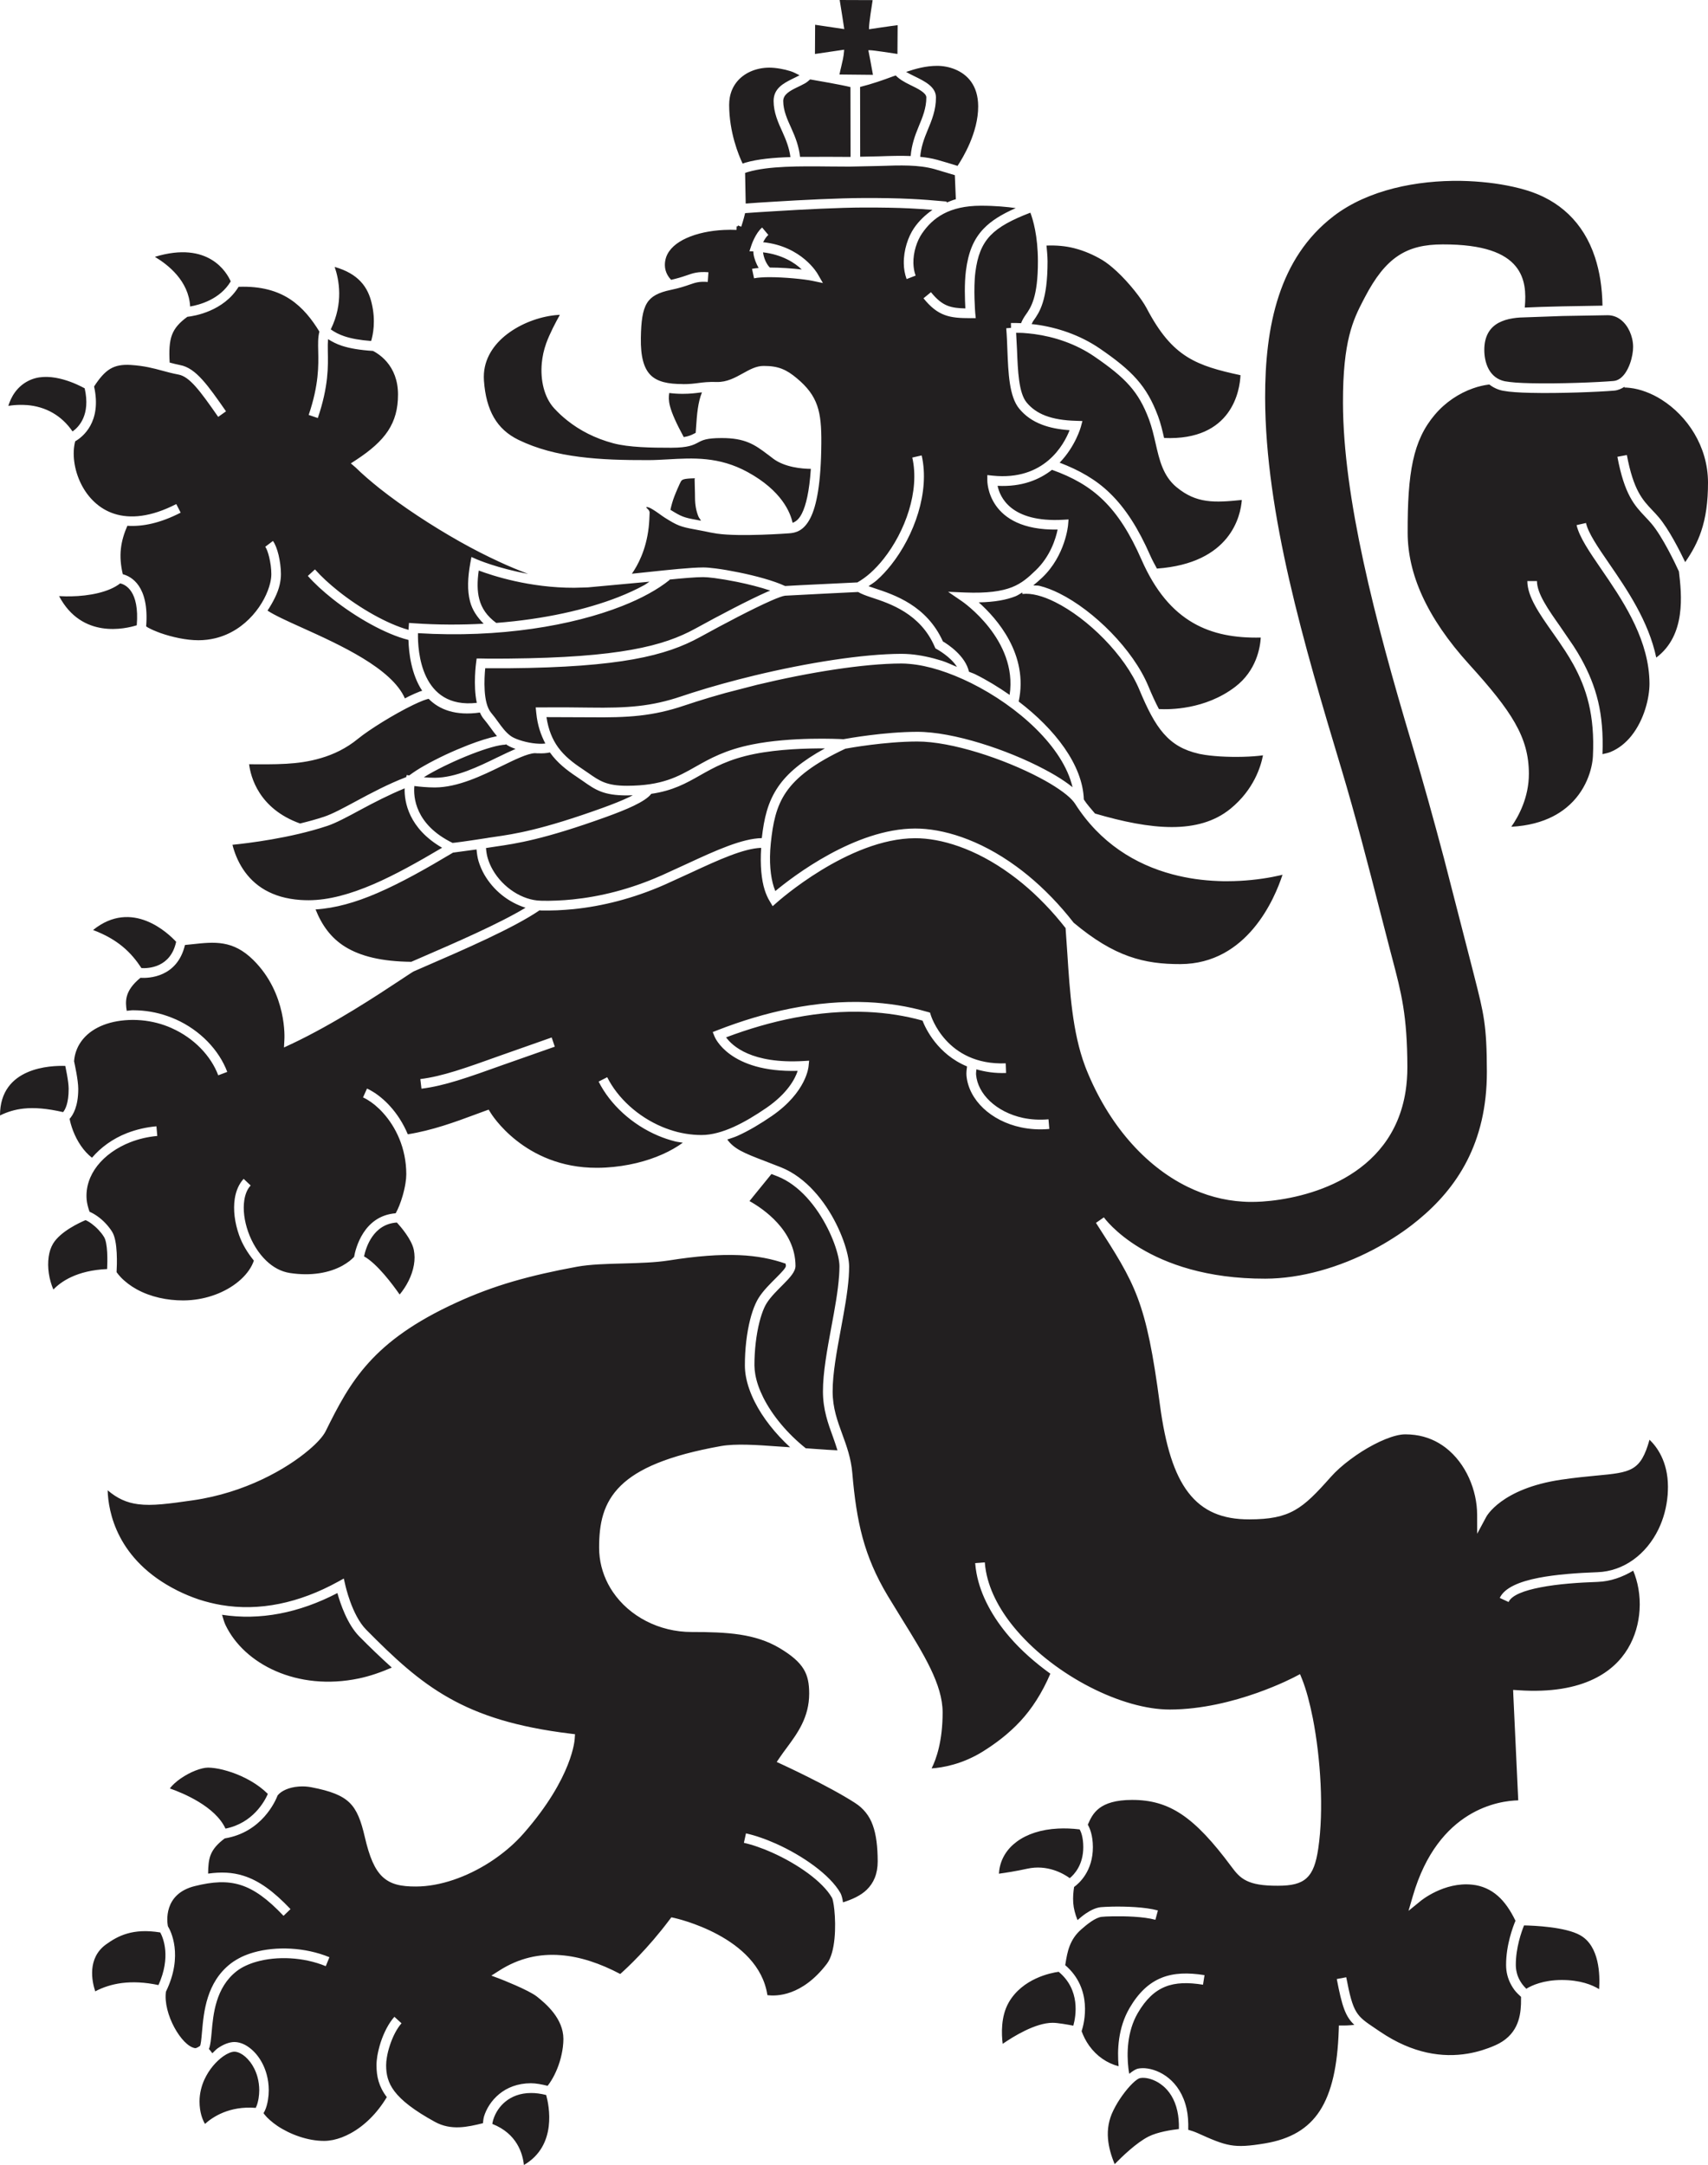 <svg width="71" height="90" viewBox="0 0 71 90" fill="none" xmlns="http://www.w3.org/2000/svg">
<path fill-rule="evenodd" clip-rule="evenodd" d="M32.002 11.122C32.436 11.122 32.938 11.158 33.328 11.203C33.037 10.921 32.508 10.583 31.72 10.49C31.721 10.497 31.72 10.502 31.721 10.509C31.752 10.731 31.862 10.986 32.002 11.122H32.002ZM28.378 15.969C28.667 15.969 28.847 15.946 29.024 15.923C29.236 15.895 29.443 15.869 29.807 15.879C30.216 15.889 30.563 15.697 30.877 15.523C31.168 15.361 31.436 15.212 31.742 15.212C32.059 15.211 32.297 15.251 32.513 15.336L32.513 15.337C32.729 15.422 32.914 15.55 33.124 15.725C33.561 16.09 33.819 16.432 33.968 16.859C34.112 17.273 34.147 17.758 34.142 18.418C34.131 20.116 33.939 21.027 33.694 21.519C33.413 22.084 33.062 22.153 32.793 22.171C32.788 22.171 30.769 22.323 29.807 22.183C29.639 22.16 29.473 22.125 29.296 22.087L28.873 22.006C28.588 21.955 28.406 21.913 28.23 21.846C28.057 21.777 27.897 21.685 27.649 21.529H27.648C27.579 21.487 27.483 21.415 27.378 21.341C27.201 21.216 26.997 21.079 26.893 21.079C26.87 21.079 26.868 21.085 26.868 21.092C26.868 21.095 26.867 21.099 26.867 21.102C26.892 21.137 27.009 21.21 27.004 21.313C26.998 21.486 26.991 21.698 26.965 21.927C26.855 22.881 26.504 23.509 26.267 23.85L26.85 23.789C27.808 23.687 28.708 23.591 29.231 23.589C29.355 23.588 29.535 23.603 29.75 23.631C29.895 23.649 30.048 23.673 30.203 23.699L30.712 23.795C31.413 23.937 32.17 24.142 32.636 24.361C32.852 24.346 33.556 24.312 34.308 24.276L35.642 24.211C35.824 24.106 36.006 23.977 36.184 23.818C36.373 23.648 36.558 23.451 36.73 23.233C37.626 22.102 38.24 20.412 37.923 19.021L38.313 18.932C38.66 20.446 38.003 22.271 37.044 23.483C36.856 23.72 36.657 23.936 36.451 24.117C36.339 24.218 36.22 24.286 36.103 24.368L36.355 24.454C37.173 24.724 38.52 25.169 39.196 26.665C39.41 26.789 40.133 27.266 40.279 27.924C40.366 27.964 40.452 27.986 40.54 28.03C41.029 28.272 41.509 28.567 41.969 28.887C42.317 26.591 39.998 25.002 39.99 24.997L39.411 24.601L40.11 24.63C41.045 24.667 41.635 24.578 42.062 24.412C42.478 24.248 42.753 23.999 43.046 23.716H43.047C43.667 23.125 43.888 22.381 43.964 22.014C41.017 22.067 41.042 19.978 41.042 19.973V19.749L41.263 19.773C43.417 19.995 44.227 18.484 44.462 17.883C44.014 17.853 43.636 17.776 43.316 17.654C42.919 17.503 42.609 17.282 42.367 16.987C41.952 16.483 41.914 15.507 41.876 14.55C41.865 14.25 41.854 13.951 41.829 13.656L41.828 13.646L42.027 13.629L42.023 13.429L42.057 13.427H42.058C42.184 13.425 42.314 13.429 42.445 13.435C42.493 13.312 42.555 13.205 42.634 13.092C42.848 12.791 43.149 12.364 43.145 10.852C43.143 9.795 42.939 9.126 42.832 8.841C42.057 9.136 41.523 9.424 41.175 9.785C40.811 10.166 40.632 10.642 40.546 11.312C40.457 12.005 40.539 13.002 40.539 13.005L40.561 13.224L40.341 13.226C39.904 13.226 39.574 13.207 39.271 13.095C38.96 12.98 38.69 12.773 38.389 12.4L38.699 12.146C38.951 12.457 39.167 12.626 39.411 12.717C39.613 12.791 39.842 12.816 40.129 12.821C40.109 12.475 40.084 11.789 40.152 11.261C40.249 10.504 40.458 9.956 40.889 9.506C41.204 9.178 41.634 8.909 42.224 8.651C41.862 8.6 41.38 8.552 40.772 8.552C40.114 8.554 39.613 8.678 39.223 8.885C38.836 9.089 38.553 9.376 38.325 9.709C38.121 10.007 37.959 10.479 37.969 10.944C37.972 11.033 37.98 11.121 37.995 11.208C38.01 11.293 38.032 11.376 38.062 11.457L38.022 11.472L37.688 11.601L37.687 11.599L37.685 11.596C37.648 11.492 37.619 11.386 37.6 11.277C37.582 11.173 37.572 11.063 37.57 10.952V10.951C37.56 10.399 37.751 9.838 37.996 9.481C38.197 9.187 38.457 8.939 38.761 8.725C38.446 8.699 38.139 8.678 37.809 8.662C37.29 8.637 36.708 8.626 35.91 8.627C34.875 8.629 33.364 8.708 32.217 8.779L31.551 8.82L31.028 8.856L30.973 8.86C30.921 9.097 30.814 9.423 30.813 9.424L30.676 9.374L30.662 9.411L30.623 9.41L30.617 9.557C30.443 9.549 30.266 9.551 30.09 9.559C29.526 9.586 28.976 9.699 28.537 9.898C28.122 10.085 27.81 10.35 27.691 10.691C27.655 10.798 27.637 10.909 27.638 11.022C27.639 11.323 27.804 11.535 27.897 11.633C28.113 11.584 28.327 11.523 28.536 11.45C28.827 11.348 29.013 11.286 29.449 11.317L29.421 11.72C29.067 11.693 28.91 11.747 28.665 11.832C28.483 11.895 28.256 11.974 27.881 12.052C27.369 12.16 27.064 12.318 26.892 12.604C26.709 12.904 26.651 13.361 26.64 14.046C26.627 14.823 26.762 15.308 27.042 15.59C27.321 15.87 27.768 15.967 28.38 15.965L28.378 15.969ZM31.238 10.188C31.238 10.187 31.405 9.689 31.681 9.458L31.939 9.766C31.852 9.84 31.778 9.961 31.723 10.069C33.334 10.235 33.98 11.373 33.982 11.375L34.208 11.766L33.769 11.674C33.444 11.606 32.619 11.521 31.967 11.522C31.847 11.522 31.728 11.527 31.616 11.535C31.527 11.54 31.439 11.551 31.352 11.568L31.346 11.57L31.261 11.175L31.267 11.174H31.269C31.346 11.158 31.44 11.149 31.536 11.14C31.433 10.958 31.353 10.756 31.324 10.566C31.318 10.528 31.318 10.489 31.316 10.45L31.153 10.445L31.238 10.188H31.238ZM7.904 12.741C8.299 12.673 9.145 12.445 9.591 11.697C9.436 11.345 8.683 9.992 6.438 10.677C6.982 11 7.845 11.675 7.904 12.741ZM14.33 13.983C14.608 14.075 14.958 14.14 15.428 14.175C15.504 13.925 15.629 13.337 15.448 12.595C15.379 12.312 15.259 11.982 14.984 11.695C14.757 11.455 14.42 11.241 13.912 11.096C14.092 11.615 14.288 12.602 13.749 13.693C13.914 13.81 14.098 13.907 14.331 13.984L14.33 13.983ZM20.532 17.358C20.764 17.759 21.101 18.065 21.554 18.286C22.33 18.663 23.174 18.874 24.073 18.989C24.982 19.108 25.949 19.13 26.957 19.127C27.221 19.127 27.499 19.11 27.779 19.095C28.811 19.037 29.888 18.974 31.076 19.623C32.498 20.4 32.856 21.31 32.947 21.732C33.075 21.689 33.212 21.591 33.336 21.342C33.503 21.008 33.642 20.442 33.706 19.491C33.338 19.488 32.618 19.428 32.132 19.06V19.059L31.919 18.896L31.918 18.897C31.37 18.479 30.969 18.207 29.99 18.21C29.366 18.211 29.198 18.3 29.031 18.389C28.823 18.5 28.616 18.611 27.905 18.613C27.485 18.613 27.043 18.61 26.634 18.585C26.213 18.56 25.818 18.513 25.497 18.428C24.73 18.223 24.095 17.889 23.582 17.48C23.479 17.398 23.384 17.316 23.296 17.235C23.207 17.151 23.121 17.065 23.038 16.975L23.036 16.973C22.623 16.523 22.456 15.809 22.522 15.093C22.535 14.956 22.557 14.818 22.586 14.682C22.617 14.546 22.655 14.412 22.702 14.281V14.279L22.705 14.269V14.271C22.852 13.866 23.104 13.389 23.273 13.088C23.245 13.09 23.218 13.09 23.19 13.092C22.539 13.139 21.79 13.386 21.192 13.808C20.608 14.217 20.169 14.8 20.117 15.521C20.11 15.622 20.11 15.722 20.117 15.823C20.161 16.441 20.295 16.95 20.532 17.358V17.358ZM3.128 18.337C2.992 18.838 3.071 19.527 3.381 20.137C3.519 20.409 3.703 20.663 3.932 20.875C4.159 21.086 4.43 21.254 4.749 21.357C5.404 21.568 6.26 21.503 7.328 20.954L7.51 21.311C6.657 21.75 5.923 21.898 5.294 21.857C5.161 22.162 5.061 22.479 5.025 22.813C4.988 23.145 5.016 23.5 5.105 23.871C5.447 23.958 6.211 24.349 6.075 26.038C6.099 26.054 6.116 26.069 6.146 26.085C6.221 26.127 6.298 26.165 6.377 26.199C6.473 26.241 6.57 26.279 6.668 26.315H6.668C7.14 26.481 7.739 26.616 8.249 26.615C8.494 26.615 8.727 26.585 8.944 26.533C9.596 26.376 10.118 26.009 10.502 25.577C10.888 25.145 11.134 24.647 11.232 24.232C11.264 24.097 11.279 23.973 11.279 23.866C11.279 23.752 11.27 23.633 11.255 23.514C11.247 23.456 11.237 23.396 11.226 23.335C11.216 23.278 11.204 23.222 11.191 23.166C11.142 22.966 11.083 22.804 11.027 22.729L11.346 22.488C11.435 22.606 11.519 22.821 11.58 23.071C11.594 23.131 11.608 23.196 11.62 23.264C11.633 23.33 11.643 23.398 11.651 23.465C11.669 23.598 11.678 23.732 11.678 23.866C11.679 24.007 11.66 24.161 11.622 24.324C11.545 24.653 11.357 25.022 11.121 25.383C11.399 25.569 11.919 25.808 12.554 26.093C14.143 26.81 16.293 27.791 16.831 29.033C16.887 29.005 16.948 28.972 17.002 28.944C17.163 28.866 17.315 28.799 17.449 28.747C17.486 28.732 17.513 28.728 17.55 28.716C17.099 28.033 16.994 27.149 16.979 26.602C16.017 26.361 14.782 25.655 13.815 24.887C13.624 24.735 13.439 24.577 13.26 24.413C13.088 24.253 12.932 24.095 12.798 23.943L12.796 23.942L13.092 23.671L13.095 23.674L13.097 23.675C13.235 23.829 13.38 23.977 13.532 24.117C13.699 24.27 13.877 24.424 14.062 24.571C14.962 25.288 16.09 25.936 16.982 26.183C16.984 26.132 16.987 26.096 16.987 26.096L17.002 25.895L17.199 25.909C18.207 25.979 19.177 25.977 20.104 25.928C19.834 25.652 19.63 25.355 19.54 25.005C19.418 24.541 19.442 24.013 19.551 23.403L19.597 23.154L19.828 23.256C19.831 23.257 20.684 23.626 21.952 23.856C21.562 23.707 21.159 23.544 20.752 23.353H20.752C20.49 23.233 20.226 23.103 19.961 22.969C19.698 22.835 19.438 22.695 19.18 22.551L19.116 22.515H19.115C17.942 21.853 16.738 21.062 15.778 20.302C15.598 20.158 15.42 20.011 15.246 19.86C15.079 19.714 14.923 19.572 14.782 19.433L14.584 19.263L14.808 19.117C15.405 18.725 15.845 18.343 16.131 17.91C16.411 17.483 16.547 16.998 16.545 16.395C16.544 15.812 16.355 15.365 16.075 15.039C16.015 14.97 15.95 14.904 15.88 14.843C15.812 14.784 15.739 14.729 15.665 14.681C15.612 14.646 15.559 14.616 15.505 14.588C14.954 14.553 14.537 14.481 14.21 14.374C13.984 14.299 13.804 14.204 13.637 14.098C13.625 14.244 13.622 14.403 13.627 14.595C13.641 15.207 13.661 16.057 13.211 17.378L12.832 17.249C13.259 15.991 13.241 15.185 13.228 14.605C13.22 14.285 13.214 14.026 13.277 13.786C12.966 13.275 12.588 12.79 12.067 12.444C11.539 12.094 10.849 11.888 9.918 11.923C9.296 12.938 8.082 13.139 7.788 13.17C7.467 13.403 7.257 13.632 7.148 13.925C7.042 14.208 7.024 14.585 7.053 15.072C7.195 15.109 7.338 15.148 7.486 15.176C7.815 15.237 8.107 15.448 8.417 15.793C8.707 16.114 9.016 16.554 9.395 17.099L9.07 17.33C8.698 16.796 8.396 16.367 8.123 16.062C7.871 15.781 7.648 15.612 7.416 15.57H7.415C7.169 15.524 6.96 15.467 6.749 15.41C6.375 15.308 5.991 15.206 5.432 15.171C5.082 15.15 4.813 15.195 4.578 15.336C4.348 15.474 4.138 15.716 3.911 16.067C4.241 17.553 3.421 18.174 3.134 18.34L3.128 18.337ZM39.733 8.28L39.692 7.282L38.852 7.031C38.183 6.846 37.457 6.869 36.538 6.9L35.314 6.926C35.042 6.926 34.761 6.924 34.476 6.921C33.255 6.908 31.953 6.896 31.087 7.151H31.086C31.048 7.163 31.01 7.175 30.973 7.187L30.998 8.462H30.999L31.524 8.424L32.192 8.383C33.338 8.312 34.857 8.235 35.908 8.232C36.719 8.23 37.307 8.242 37.827 8.267C38.347 8.291 38.805 8.329 39.353 8.379L39.349 8.422C39.474 8.373 39.593 8.318 39.735 8.282L39.733 8.28ZM32.558 4.2C32.559 4.595 32.727 4.964 32.898 5.339C33.065 5.706 33.211 6.089 33.257 6.521L34.48 6.519L35.314 6.523L35.357 6.523L35.352 3.62C34.984 3.527 33.97 3.351 33.676 3.301C33.611 3.358 33.548 3.416 33.468 3.462C33.354 3.526 33.24 3.581 33.123 3.636C32.839 3.775 32.558 3.926 32.558 4.2V4.2ZM35.09 2.069L35.086 2.135L35.084 2.152C35.072 2.342 35.018 2.567 34.968 2.776C34.941 2.882 34.917 2.989 34.896 3.097L36.288 3.111C36.229 2.762 36.11 2.156 36.109 2.155L36.096 2.088H36.163C36.306 2.088 37.078 2.209 37.306 2.243L37.314 1.047C37.037 1.079 36.188 1.207 36.186 1.207L36.124 1.216V1.153C36.124 0.968 36.239 0.224 36.275 0.005L34.905 0C34.956 0.292 35.084 1.135 35.084 1.138L35.096 1.209L35.024 1.199L33.884 1.03L33.877 2.244L35.089 2.066L35.09 2.069ZM30.974 6.765C31.498 6.61 32.158 6.553 32.857 6.53C32.812 6.171 32.684 5.834 32.535 5.506C32.346 5.092 32.16 4.682 32.158 4.2C32.157 3.686 32.551 3.468 32.95 3.273C33.051 3.224 33.149 3.177 33.236 3.129C33.111 3.069 32.991 2.998 32.858 2.958C32.79 2.937 32.722 2.918 32.653 2.901C32.586 2.886 32.519 2.872 32.451 2.859C32.275 2.827 32.112 2.812 31.979 2.812C31.423 2.814 30.913 3.033 30.607 3.431C30.541 3.518 30.484 3.613 30.439 3.714C30.392 3.821 30.358 3.934 30.337 4.049C30.319 4.153 30.31 4.258 30.31 4.363C30.313 5.507 30.705 6.452 30.87 6.801C30.905 6.789 30.937 6.776 30.974 6.765H30.974ZM37.856 6.486C37.893 6.032 38.03 5.641 38.186 5.266C38.348 4.878 38.508 4.493 38.507 4.049C38.506 3.859 38.158 3.687 37.832 3.529C37.589 3.412 37.379 3.288 37.235 3.137C37.195 3.152 37.159 3.161 37.119 3.176C36.717 3.326 36.271 3.484 35.753 3.615L35.757 6.515L36.526 6.499C37.014 6.482 37.449 6.47 37.856 6.486L37.856 6.486ZM38.907 4.049C38.908 4.576 38.733 4.999 38.556 5.423C38.411 5.769 38.284 6.124 38.252 6.519C38.492 6.544 38.728 6.58 38.957 6.643C39.198 6.709 39.596 6.831 39.804 6.896C40.024 6.565 40.665 5.511 40.662 4.423C40.662 4.2 40.632 4.006 40.581 3.836C40.481 3.504 40.296 3.264 40.071 3.093C39.843 2.921 39.576 2.819 39.324 2.772C39.203 2.749 39.081 2.737 38.958 2.737C38.49 2.738 38.08 2.851 37.666 2.99C37.763 3.047 37.882 3.106 38.005 3.166C38.442 3.379 38.905 3.606 38.907 4.049H38.907ZM5.294 80.377C4.925 80.482 4.644 80.66 4.406 80.831H4.405C3.62 81.403 3.82 82.36 3.958 82.781C4.288 82.607 4.657 82.488 5.069 82.435C5.522 82.378 6.026 82.401 6.587 82.52C7.115 81.353 6.786 80.563 6.662 80.333C6.091 80.239 5.649 80.275 5.294 80.377L5.294 80.377ZM42.7 77.683C43.539 77.498 44.204 77.884 44.469 78.075C44.657 77.922 45.032 77.523 45.031 76.781C45.03 76.376 44.936 76.147 44.881 76.049C44.563 76.01 44.261 75.999 43.978 76.014C43.277 76.049 42.693 76.244 42.271 76.555C41.862 76.855 41.604 77.266 41.538 77.748C41.531 77.795 41.527 77.843 41.525 77.89C41.788 77.854 42.243 77.785 42.7 77.683H42.7H42.7ZM41.928 83.251C41.601 83.824 41.63 84.557 41.681 84.963C42.126 84.656 43.043 84.089 43.757 84.088C43.971 84.088 44.381 84.163 44.617 84.208C44.728 83.804 44.917 82.723 44.008 81.968C43.693 82.011 42.503 82.24 41.927 83.251L41.928 83.251ZM48.333 86.703C48.075 86.489 47.79 86.393 47.57 86.377C47.509 86.373 47.448 86.376 47.388 86.387C47.255 86.416 46.956 86.687 46.646 87.121C46.58 87.214 46.517 87.31 46.459 87.404C46.396 87.508 46.338 87.615 46.284 87.724L46.278 87.736C46.09 88.12 46.024 88.51 46.059 88.916C46.088 89.252 46.184 89.6 46.336 89.964C46.645 89.647 47.242 89.072 47.74 88.819C48.119 88.626 48.71 88.538 49.006 88.505C49.013 88.219 48.989 87.969 48.94 87.751C48.831 87.255 48.597 86.918 48.333 86.701L48.333 86.703ZM35.554 74.955C34.433 74.231 32.508 73.348 32.502 73.345L32.287 73.246L32.421 73.049C32.507 72.922 32.604 72.79 32.704 72.656C33.145 72.059 33.639 71.391 33.637 70.396C33.636 69.992 33.581 69.671 33.404 69.382C33.222 69.084 32.906 68.807 32.385 68.499C31.892 68.209 31.354 68.044 30.761 67.952C30.153 67.86 29.49 67.842 28.76 67.843C27.392 67.846 26.158 67.186 25.473 66.173C25.329 65.961 25.21 65.732 25.118 65.492C25.025 65.248 24.961 64.994 24.929 64.735C24.913 64.606 24.905 64.475 24.905 64.345C24.903 63.345 25.067 62.483 25.805 61.759C26.521 61.057 27.78 60.505 29.967 60.114C30.582 60.005 31.474 60.067 32.3 60.127L32.844 60.163C32.229 59.596 31.707 58.94 31.375 58.279C31.285 58.101 31.208 57.922 31.146 57.743C31.085 57.571 31.038 57.393 31.005 57.213C30.978 57.062 30.964 56.91 30.964 56.759C30.962 56.095 31.042 55.414 31.182 54.86C31.212 54.738 31.247 54.621 31.285 54.509C31.32 54.403 31.36 54.3 31.406 54.199C31.446 54.111 31.487 54.033 31.529 53.965C31.726 53.647 32.026 53.358 32.28 53.103C32.495 52.886 32.671 52.704 32.67 52.623C32.67 52.591 32.659 52.563 32.657 52.53C32.097 52.335 31.477 52.208 30.728 52.177C29.912 52.142 28.955 52.214 27.799 52.398L27.797 52.399H27.789C27.247 52.484 26.587 52.504 25.925 52.522C25.227 52.54 24.526 52.559 23.985 52.658C22.995 52.84 22.131 53.036 21.32 53.272C20.518 53.506 19.735 53.798 18.976 54.147C17.226 54.947 16.122 55.767 15.329 56.644C14.536 57.519 14.048 58.462 13.536 59.498L13.536 59.499L13.534 59.501C13.484 59.602 13.396 59.725 13.273 59.861C13.158 59.989 13.009 60.133 12.826 60.286C11.917 61.055 10.198 62.055 8.02 62.368C7.017 62.512 6.328 62.607 5.745 62.531C5.269 62.47 4.878 62.295 4.475 61.952C4.501 62.829 4.849 64.851 7.363 66.114L7.372 66.12H7.373C7.669 66.267 7.97 66.391 8.273 66.493C8.578 66.591 8.883 66.667 9.191 66.72C10.778 66.991 12.435 66.644 14.059 65.748L14.291 65.62L14.351 65.879C14.351 65.882 14.622 67.139 15.22 67.744C16.385 68.923 17.396 69.871 18.669 70.587C19.94 71.306 21.482 71.797 23.714 72.069L23.903 72.092L23.89 72.281C23.89 72.287 23.823 73.868 21.771 76.21C21.681 76.314 21.583 76.417 21.48 76.519C21.313 76.685 21.136 76.842 20.949 76.99C20.761 77.14 20.566 77.28 20.365 77.41C19.407 78.027 18.295 78.421 17.297 78.423C16.676 78.426 16.243 78.338 15.902 78.02C15.577 77.714 15.359 77.206 15.164 76.362C15.008 75.688 14.841 75.241 14.53 74.938C14.218 74.634 13.737 74.45 12.958 74.3V74.299C12.866 74.282 12.772 74.27 12.679 74.264C12.591 74.26 12.503 74.261 12.415 74.268C12.007 74.298 11.689 74.449 11.541 74.635C11.454 74.863 10.889 76.171 9.342 76.423C9.036 76.651 8.853 76.865 8.756 77.111C8.673 77.323 8.653 77.585 8.651 77.887C9.182 77.812 9.657 77.829 10.121 77.976C10.759 78.177 11.367 78.614 12.076 79.362L11.786 79.641C11.126 78.943 10.571 78.54 10.002 78.361C9.438 78.183 8.844 78.22 8.104 78.404H8.103C6.771 78.731 6.95 79.914 6.979 80.073C7.087 80.249 7.636 81.275 6.898 82.794C6.835 83.243 6.994 83.812 7.248 84.282C7.496 84.739 7.823 85.095 8.107 85.142V85.141L8.113 85.142C8.172 85.149 8.303 85.057 8.303 85.057L8.304 85.059L8.306 85.057C8.348 85.025 8.37 84.778 8.399 84.444C8.472 83.635 8.581 82.406 9.595 81.622L9.596 81.621L9.602 81.617C9.73 81.518 9.878 81.433 10.04 81.351C10.2 81.275 10.373 81.212 10.554 81.16C11.478 80.901 12.682 80.944 13.694 81.362L13.542 81.734C12.613 81.351 11.508 81.31 10.662 81.55C10.506 81.593 10.355 81.65 10.209 81.718C10.074 81.781 9.951 81.854 9.843 81.938L9.838 81.942C8.964 82.62 8.862 83.74 8.798 84.479C8.771 84.768 8.751 85.009 8.685 85.178C8.731 85.221 8.778 85.295 8.827 85.355C8.9 85.289 8.97 85.204 9.044 85.152C9.287 84.982 9.534 84.888 9.743 84.887C9.877 84.887 10.018 84.923 10.156 84.991C10.348 85.087 10.543 85.248 10.707 85.461C10.867 85.67 11.003 85.932 11.085 86.235C11.14 86.435 11.171 86.655 11.172 86.887C11.172 87.023 11.161 87.159 11.139 87.293C11.132 87.334 11.124 87.374 11.116 87.415C11.097 87.5 11.075 87.578 11.05 87.646C11.023 87.721 10.991 87.786 10.955 87.843C10.967 87.86 10.975 87.876 10.989 87.893V87.894C11.059 87.981 11.137 88.061 11.222 88.135C11.313 88.217 11.417 88.296 11.527 88.371L11.527 88.372C12.059 88.728 12.789 88.999 13.475 88.998C13.591 88.998 13.714 88.984 13.841 88.959C13.961 88.934 14.083 88.898 14.208 88.852C14.332 88.805 14.459 88.745 14.589 88.674C15.132 88.375 15.667 87.868 16.079 87.178C15.741 86.733 15.652 86.311 15.651 85.856C15.65 85.738 15.663 85.605 15.685 85.467C15.7 85.377 15.72 85.282 15.743 85.191C15.767 85.093 15.794 84.996 15.824 84.903C15.955 84.504 16.154 84.106 16.395 83.839L16.691 84.109C16.491 84.332 16.32 84.678 16.206 85.028C16.177 85.118 16.151 85.205 16.131 85.286C16.111 85.371 16.093 85.453 16.081 85.532C16.062 85.639 16.052 85.748 16.051 85.856C16.052 86.229 16.124 86.573 16.397 86.934C16.687 87.317 17.2 87.724 18.078 88.206C18.751 88.576 19.431 88.421 20.076 88.262C20.087 88.173 20.091 88.084 20.118 87.991H20.117C20.216 87.663 20.427 87.317 20.752 87.05C21.076 86.784 21.513 86.603 22.066 86.601C22.278 86.601 22.518 86.648 22.764 86.708C22.962 86.456 23.145 86.1 23.267 85.704C23.297 85.606 23.324 85.505 23.346 85.399C23.368 85.298 23.385 85.197 23.398 85.096C23.412 84.977 23.42 84.863 23.42 84.759C23.419 84.334 23.236 83.968 23.012 83.675C22.779 83.372 22.498 83.141 22.321 83C21.976 82.725 20.806 82.27 20.803 82.269L20.425 82.127L20.766 81.91C21.576 81.395 22.428 81.209 23.298 81.276C24.118 81.337 24.953 81.621 25.783 82.059C26.071 81.803 26.922 81.015 27.83 79.806L27.908 79.703L28.034 79.731C28.044 79.734 31.533 80.488 31.9 82.938C32.266 82.988 33.339 82.992 34.374 81.632C34.733 81.161 34.754 80.066 34.682 79.386C34.668 79.254 34.651 79.139 34.631 79.047C34.615 78.971 34.6 78.916 34.587 78.894H34.586C34.197 78.208 33.135 77.476 32.092 77.01C31.893 76.92 31.689 76.839 31.488 76.771C31.304 76.705 31.117 76.651 30.927 76.608L30.923 76.607L31.009 76.215H31.013C31.209 76.259 31.413 76.317 31.618 76.389C31.822 76.458 32.036 76.544 32.255 76.641C33.364 77.138 34.502 77.933 34.936 78.694L34.937 78.697H34.937C34.969 78.754 34.999 78.847 35.023 78.963C35.031 78.995 35.035 79.044 35.042 79.081C35.429 78.959 35.781 78.799 36.03 78.557C36.313 78.282 36.486 77.904 36.485 77.376C36.483 76.767 36.425 76.267 36.277 75.865C36.143 75.487 35.887 75.166 35.549 74.953L35.554 74.955ZM65.691 80.45C65.077 80.102 63.769 80.047 63.353 80.04C63.246 80.306 63.009 80.97 63.011 81.684C63.011 81.793 63.025 81.902 63.053 82.011V82.012C63.066 82.068 63.083 82.121 63.103 82.171H63.103C63.145 82.275 63.203 82.379 63.277 82.481C63.326 82.547 63.384 82.612 63.447 82.674C63.671 82.535 64.151 82.312 64.914 82.309C65.688 82.308 66.187 82.512 66.474 82.689C66.514 82.092 66.486 80.898 65.691 80.451V80.45ZM66.362 61.341C65.971 61.379 65.496 61.423 64.898 61.511C62.393 61.88 61.781 63.057 61.78 63.06L61.405 63.759L61.403 62.964C61.4 61.958 60.945 60.833 60.087 60.176C59.909 60.041 59.715 59.925 59.502 59.836C59.29 59.747 59.061 59.683 58.816 59.652C58.683 59.635 58.549 59.626 58.416 59.626C57.96 59.627 57.266 59.927 56.609 60.34C56.442 60.446 56.279 60.56 56.123 60.677C55.971 60.789 55.825 60.909 55.683 61.035C55.548 61.157 55.425 61.279 55.319 61.399C54.722 62.071 54.308 62.505 53.822 62.778C53.329 63.055 52.784 63.158 51.935 63.161C50.819 63.164 49.998 62.829 49.395 62.042C48.81 61.281 48.443 60.099 48.216 58.389C47.93 56.228 47.676 54.976 47.29 53.949C46.906 52.928 46.382 52.114 45.558 50.835L45.887 50.606C45.893 50.613 47.686 53.166 52.599 53.155C54.088 53.151 55.674 52.686 57.073 51.954C57.363 51.803 57.643 51.64 57.91 51.469C58.179 51.299 58.439 51.118 58.685 50.929C58.775 50.859 58.865 50.788 58.953 50.715C59.757 50.053 60.471 49.255 60.985 48.251C61.498 47.246 61.811 46.033 61.808 44.547C61.804 42.619 61.683 42.147 61.287 40.592H61.287L61.169 40.13L60.026 35.687C59.61 34.118 59.16 32.491 58.686 30.908C57.91 28.313 57.197 25.751 56.678 23.351C56.157 20.946 55.83 18.699 55.826 16.744C55.82 14.172 56.248 13.294 56.672 12.479L56.73 12.369V12.368C57.166 11.533 57.595 10.985 58.107 10.641C58.625 10.293 59.216 10.161 59.973 10.16C61.678 10.156 62.563 10.527 63.008 11.072C63.411 11.568 63.439 12.181 63.383 12.786C63.803 12.765 64.368 12.748 64.953 12.735L66.614 12.706C66.608 12.329 66.579 11.972 66.526 11.637C66.473 11.301 66.397 10.986 66.301 10.693C65.821 9.235 64.808 8.318 63.459 7.911C63.275 7.855 63.089 7.806 62.902 7.765C62.562 7.69 62.218 7.633 61.872 7.594C61.505 7.553 61.124 7.526 60.737 7.519C58.907 7.491 56.876 7.883 55.439 8.982H55.44C54.298 9.856 53.585 11.004 53.159 12.296C52.728 13.602 52.587 15.06 52.59 16.534C52.596 18.947 53 21.511 53.594 24.112C54.189 26.711 54.977 29.358 55.749 31.926L55.75 31.929L55.751 31.93C56.363 33.975 56.875 35.965 57.36 37.853L57.787 39.508L57.872 39.83C58.253 41.277 58.498 42.206 58.503 44.36C58.503 44.715 58.478 45.047 58.43 45.358C58.149 47.169 57.1 48.29 55.894 48.974C54.703 49.648 53.359 49.891 52.46 49.95C52.308 49.959 52.164 49.964 52.033 49.964C51.905 49.965 51.781 49.961 51.661 49.952C51.263 49.928 50.867 49.863 50.482 49.758C50.096 49.654 49.72 49.509 49.356 49.331C47.577 48.456 46.073 46.724 45.163 44.469C45.143 44.42 45.122 44.367 45.1 44.306V44.305C44.58 42.913 44.471 41.23 44.368 39.636L44.295 38.58C44.163 38.412 44.027 38.246 43.887 38.084C43.595 37.746 43.283 37.424 42.956 37.12C42.658 36.845 42.346 36.587 42.019 36.349C40.534 35.262 39.098 34.842 38.042 34.845C35.266 34.851 32.308 37.505 32.299 37.512L32.119 37.67L31.996 37.463C31.954 37.395 31.916 37.323 31.884 37.249C31.849 37.173 31.817 37.087 31.787 36.994C31.654 36.577 31.593 35.973 31.641 35.245C30.92 35.27 29.892 35.733 28.73 36.274L27.628 36.777C26.305 37.359 25.023 37.672 23.843 37.793C23.613 37.815 23.385 37.831 23.16 37.842C22.939 37.85 22.72 37.853 22.504 37.849L22.465 37.847H22.464C22.453 37.847 22.441 37.842 22.43 37.841C21.331 38.59 19.282 39.477 17.531 40.236L17.215 40.374L17.214 40.372C17.163 40.395 16.953 40.535 16.636 40.745C15.712 41.356 13.91 42.55 12.125 43.395L12.106 43.403L11.805 43.544L11.822 43.211C11.822 43.206 11.952 41.31 10.526 39.904C9.68 39.069 8.911 39.152 7.994 39.252L7.689 39.283C7.368 40.633 6.184 40.67 5.838 40.648C5.506 40.917 5.335 41.178 5.272 41.42C5.218 41.629 5.237 41.83 5.268 42.019C5.355 42.014 5.435 41.996 5.525 41.996C5.658 41.996 5.785 42.002 5.905 42.012C6.152 42.033 6.395 42.076 6.63 42.137C6.859 42.198 7.083 42.277 7.3 42.373V42.372C8.325 42.829 9.107 43.655 9.447 44.559L9.072 44.701C8.769 43.893 8.065 43.154 7.138 42.741V42.74C6.945 42.654 6.742 42.581 6.528 42.526C6.319 42.472 6.1 42.433 5.872 42.413C5.756 42.404 5.641 42.398 5.525 42.398C4.608 42.401 3.882 42.69 3.464 43.18C3.379 43.281 3.305 43.391 3.245 43.508C3.186 43.628 3.141 43.754 3.112 43.885C3.096 43.957 3.085 44.036 3.079 44.116C3.1 44.218 3.138 44.393 3.175 44.598C3.216 44.827 3.252 45.08 3.253 45.261C3.254 46.001 3.033 46.354 2.894 46.51C2.907 46.576 2.92 46.641 2.94 46.711C2.969 46.813 3.001 46.911 3.037 47.005C3.207 47.448 3.48 47.863 3.824 48.127C4.19 47.698 4.686 47.335 5.275 47.105C5.669 46.953 6.082 46.857 6.503 46.821L6.538 47.222C6.142 47.257 5.765 47.347 5.42 47.481C4.852 47.703 4.371 48.046 4.045 48.462C3.728 48.871 3.558 49.353 3.602 49.869C3.617 50.033 3.662 50.202 3.722 50.372C3.925 50.461 4.168 50.62 4.386 50.852C4.436 50.905 4.484 50.96 4.529 51.018C4.576 51.076 4.619 51.137 4.658 51.201H4.659L4.662 51.207C4.906 51.595 4.862 52.599 4.846 52.885C4.899 52.955 4.953 53.024 5.012 53.086V53.087C5.106 53.186 5.212 53.279 5.326 53.366C5.438 53.451 5.557 53.528 5.682 53.597C6.262 53.917 6.955 54.061 7.619 54.059C7.732 54.059 7.845 54.053 7.958 54.043C8.153 54.025 8.346 53.993 8.536 53.946C8.718 53.901 8.897 53.843 9.07 53.772C9.822 53.462 10.372 52.943 10.553 52.404C10.294 52.084 10.073 51.728 9.937 51.34C9.756 50.828 9.689 50.29 9.758 49.836C9.808 49.508 9.93 49.219 10.128 49.005L10.42 49.281C10.277 49.431 10.193 49.647 10.155 49.895C10.095 50.284 10.155 50.752 10.315 51.205C10.475 51.659 10.736 52.094 11.075 52.415C11.351 52.677 11.679 52.862 12.048 52.919C12.947 53.056 13.696 52.911 14.237 52.613C14.342 52.554 14.438 52.49 14.524 52.425C14.596 52.37 14.659 52.309 14.72 52.248C14.778 51.913 15.107 50.541 16.448 50.436C16.548 50.26 16.655 49.997 16.74 49.7C16.765 49.61 16.788 49.525 16.805 49.447C16.824 49.364 16.841 49.28 16.854 49.196C16.877 49.057 16.889 48.926 16.889 48.811C16.887 47.72 16.447 46.841 15.924 46.263C15.821 46.148 15.709 46.04 15.59 45.941C15.479 45.85 15.368 45.771 15.26 45.708H15.259C15.2 45.674 15.144 45.643 15.091 45.619L15.256 45.252C15.325 45.283 15.394 45.319 15.462 45.36H15.461C15.587 45.433 15.716 45.523 15.844 45.63C15.973 45.736 16.1 45.857 16.221 45.992C16.502 46.303 16.76 46.695 16.952 47.153C17.958 46.994 18.924 46.641 19.735 46.339L20.161 46.182L20.313 46.128L20.398 46.264C20.402 46.271 21.777 48.555 24.814 48.546C24.935 48.546 25.06 48.542 25.188 48.535C25.406 48.522 25.624 48.5 25.838 48.468C26.053 48.436 26.262 48.395 26.459 48.348C27.232 48.162 27.898 47.858 28.385 47.502C28.278 47.483 28.169 47.475 28.063 47.448C27.823 47.387 27.587 47.308 27.362 47.213C26.276 46.755 25.362 45.915 24.884 44.962L25.241 44.78C25.678 45.651 26.517 46.418 27.519 46.841C27.728 46.929 27.943 47.001 28.162 47.058C28.381 47.112 28.605 47.151 28.83 47.169C28.945 47.178 29.056 47.183 29.161 47.183C29.588 47.183 30.043 47.051 30.495 46.848C30.957 46.639 31.419 46.356 31.85 46.061C32.746 45.446 33.054 44.837 33.159 44.516C30.296 44.594 29.707 43.098 29.705 43.093L29.628 42.903L29.819 42.828C31.777 42.064 33.933 41.567 36.069 41.662C36.486 41.681 36.903 41.723 37.317 41.788C37.734 41.854 38.146 41.946 38.551 42.064V42.062L38.555 42.064L38.66 42.094L38.692 42.198C38.694 42.204 39.327 44.299 41.807 44.203L41.822 44.604C41.348 44.623 40.949 44.555 40.588 44.453C40.582 44.529 40.568 44.605 40.575 44.68C40.61 45.077 40.817 45.462 41.151 45.777C41.494 46.1 41.969 46.352 42.527 46.472C42.852 46.54 43.211 46.564 43.585 46.53L43.619 46.931C43.204 46.968 42.808 46.943 42.445 46.865C41.812 46.732 41.272 46.444 40.877 46.072C40.473 45.69 40.221 45.214 40.176 44.717C40.165 44.59 40.182 44.461 40.199 44.332C38.981 43.826 38.478 42.765 38.348 42.427C37.988 42.325 37.623 42.248 37.256 42.189C36.857 42.126 36.456 42.086 36.053 42.068C34.056 41.979 32.036 42.424 30.183 43.123C30.441 43.48 31.244 44.232 33.401 44.107L33.635 44.093L33.611 44.328C33.611 44.331 33.535 45.397 32.077 46.397C31.63 46.703 31.148 46.997 30.659 47.217C30.517 47.281 30.374 47.32 30.232 47.37C30.514 47.758 30.907 47.927 31.776 48.258L32.465 48.526C32.728 48.631 32.975 48.772 33.205 48.942C33.433 49.111 33.644 49.301 33.834 49.512C34.024 49.717 34.197 49.943 34.351 50.172C34.968 51.092 35.296 52.131 35.297 52.64C35.297 52.784 35.292 52.929 35.282 53.073C35.236 53.729 35.096 54.483 34.956 55.24C34.784 56.166 34.61 57.102 34.612 57.849C34.613 58.529 34.812 59.072 35.012 59.618C35.194 60.115 35.377 60.617 35.43 61.238C35.515 62.239 35.636 63.103 35.857 63.92C36.079 64.734 36.406 65.51 36.904 66.341L37.487 67.293C38.408 68.779 39.181 70.025 39.184 71.178C39.186 72.371 38.922 73.123 38.726 73.513C39.172 73.483 39.998 73.347 40.867 72.804C41.371 72.487 41.915 72.089 42.42 71.545C42.887 71.04 43.316 70.388 43.662 69.576C43.034 69.122 42.45 68.612 41.968 68.051C41.62 67.648 41.321 67.222 41.087 66.778C40.85 66.333 40.679 65.87 40.592 65.398C40.566 65.26 40.548 65.12 40.537 64.979L40.937 64.948C40.947 65.076 40.962 65.202 40.986 65.326C41.064 65.755 41.221 66.178 41.439 66.59C41.658 67.004 41.941 67.407 42.27 67.787C43.904 69.685 46.664 71.071 48.631 71.066C51.305 71.06 53.838 69.701 53.845 69.697L54.041 69.594L54.125 69.8L54.127 69.804V69.805C54.211 70.016 54.292 70.265 54.368 70.543C54.443 70.82 54.513 71.124 54.575 71.438C54.895 73.079 55.036 75.238 54.799 76.842C54.709 77.448 54.578 77.827 54.317 78.069H54.318C54.053 78.312 53.684 78.39 53.122 78.391C52.482 78.394 52.096 78.32 51.819 78.184C51.526 78.04 51.371 77.841 51.184 77.591C50.416 76.556 49.767 75.858 49.117 75.423C48.48 74.998 47.834 74.822 47.058 74.823C45.681 74.826 45.42 75.399 45.228 75.833V75.835L45.22 75.853C45.303 76 45.429 76.295 45.43 76.784C45.432 77.777 44.867 78.284 44.649 78.442C44.62 78.629 44.596 78.855 44.614 79.111C44.63 79.33 44.693 79.572 44.791 79.819C44.897 79.728 45.01 79.63 45.148 79.537C45.34 79.409 45.554 79.303 45.759 79.282H45.76L45.768 79.281H45.769C45.814 79.277 45.879 79.273 45.959 79.269C46.034 79.265 46.127 79.262 46.236 79.259C46.773 79.249 47.599 79.271 48.133 79.418L48.029 79.806C47.535 79.671 46.753 79.652 46.244 79.662C46.155 79.663 46.066 79.666 45.978 79.67C45.921 79.673 45.864 79.677 45.807 79.683H45.8C45.667 79.697 45.514 79.776 45.367 79.873C45.208 79.98 45.058 80.108 44.949 80.204C44.456 80.632 44.369 81.151 44.293 81.615C44.289 81.635 44.284 81.668 44.28 81.692C45.431 82.679 45.074 84.095 44.962 84.438C44.999 84.537 45.04 84.636 45.088 84.73C45.144 84.839 45.207 84.944 45.278 85.043C45.587 85.474 46.021 85.771 46.5 85.894C46.438 85.235 46.475 84.302 46.948 83.486V83.484C47.334 82.823 47.77 82.424 48.289 82.216C48.804 82.01 49.386 81.999 50.071 82.107L50.008 82.505C49.392 82.406 48.876 82.412 48.437 82.589C48.003 82.763 47.631 83.108 47.294 83.687C46.847 84.46 46.836 85.375 46.906 85.974V85.976C46.916 86.064 46.929 86.137 46.942 86.209C47.082 86.095 47.209 86.015 47.298 85.995C47.384 85.977 47.486 85.971 47.594 85.977C47.884 85.997 48.255 86.121 48.584 86.392C48.908 86.659 49.195 87.069 49.327 87.667C49.383 87.92 49.403 88.214 49.394 88.536C49.503 88.567 49.646 88.612 49.769 88.667C50.376 88.941 50.757 89.106 51.142 89.173C51.523 89.24 51.928 89.211 52.587 89.101C53.642 88.924 54.381 88.491 54.865 87.745C55.36 86.979 55.601 85.879 55.65 84.396L55.656 84.201H55.85C55.85 84.201 56.052 84.203 56.298 84.174C55.935 83.833 55.789 83.427 55.569 82.269L55.962 82.195C56.249 83.704 56.382 83.794 57.163 84.318L57.368 84.457H57.369C58.728 85.379 59.977 85.545 61.019 85.369C61.223 85.334 61.419 85.287 61.604 85.23C61.79 85.172 61.969 85.107 62.137 85.032H62.137L62.142 85.029H62.146C63.061 84.629 63.204 83.887 63.226 83.312C63.229 83.201 63.229 83.105 63.229 83.011C63.127 82.917 63.027 82.821 62.952 82.721C62.857 82.592 62.783 82.457 62.727 82.32V82.318C62.699 82.248 62.676 82.178 62.659 82.11C62.624 81.972 62.607 81.829 62.607 81.684C62.605 80.849 62.893 80.094 62.997 79.846C62.788 79.415 62.548 79.06 62.26 78.81C61.964 78.548 61.595 78.386 61.203 78.347C60.023 78.218 59.051 79.025 59.049 79.028L58.551 79.434L58.731 78.817C59.785 75.19 62.339 74.858 63.112 74.841L62.908 70.474L62.9 70.25L63.124 70.264C64.473 70.356 65.495 70.162 66.251 69.797C66.907 69.481 67.365 69.037 67.667 68.535C67.97 68.033 68.119 67.475 68.155 66.934C68.196 66.318 68.08 65.743 67.891 65.293C67.447 65.559 66.955 65.74 66.413 65.76C65.632 65.787 64.755 65.846 64.036 65.987C63.364 66.117 62.842 66.309 62.71 66.596L62.344 66.426C62.541 66 63.169 65.745 63.958 65.591C64.699 65.447 65.598 65.386 66.399 65.357C67.504 65.32 68.438 64.606 68.94 63.573C69.044 63.357 69.13 63.128 69.194 62.889C69.259 62.648 69.302 62.397 69.323 62.139C69.331 62.023 69.335 61.91 69.335 61.801C69.333 60.741 68.86 60.127 68.569 59.85C68.201 61.168 67.792 61.207 66.358 61.342L66.362 61.341ZM20.977 44.244C19.437 44.796 18.48 45.139 17.52 45.257L17.473 44.857C18.391 44.744 19.332 44.406 20.846 43.863L22.933 43.128L23.062 43.511L20.979 44.244L20.977 44.244ZM34.88 53.044V53.043C34.89 52.908 34.895 52.773 34.896 52.637C34.895 52.188 34.59 51.251 34.017 50.394C33.873 50.18 33.712 49.973 33.537 49.78C33.362 49.59 33.172 49.414 32.968 49.265C32.767 49.116 32.549 48.991 32.316 48.9H32.315L32.069 48.804L31.303 49.746V49.747L31.156 49.929C31.706 50.236 33.065 51.144 33.068 52.624C33.068 52.861 32.841 53.108 32.562 53.389C32.322 53.631 32.035 53.908 31.867 54.179C31.832 54.234 31.799 54.298 31.768 54.366C31.732 54.447 31.696 54.538 31.663 54.638C31.63 54.736 31.598 54.844 31.569 54.96C31.436 55.484 31.36 56.13 31.361 56.759C31.363 56.887 31.375 57.015 31.398 57.142C31.427 57.301 31.468 57.458 31.522 57.61C31.581 57.777 31.651 57.94 31.73 58.098C32.107 58.847 32.738 59.6 33.485 60.197L33.48 60.203L33.942 60.237C34.249 60.26 34.525 60.278 34.813 60.29C34.757 60.11 34.697 59.931 34.633 59.754C34.422 59.177 34.211 58.601 34.209 57.847C34.208 57.06 34.384 56.108 34.559 55.165C34.698 54.42 34.835 53.681 34.879 53.044L34.88 53.044ZM16.613 53.814C16.89 53.481 17.128 53.042 17.206 52.581V52.58C17.224 52.476 17.233 52.371 17.233 52.266C17.232 52.161 17.221 52.056 17.201 51.954L17.2 51.95C17.108 51.516 16.659 50.996 16.498 50.821C15.51 50.883 15.211 51.858 15.133 52.228C15.677 52.529 16.33 53.406 16.613 53.814L16.613 53.814ZM11.473 69.472C12.447 69.894 13.641 70.042 14.921 69.773C15.367 69.68 15.825 69.522 16.287 69.322C15.824 68.904 15.374 68.473 14.937 68.029C14.435 67.522 14.145 66.654 14.025 66.224C12.429 67.055 10.803 67.37 9.231 67.127C9.275 67.27 9.309 67.416 9.374 67.552C9.764 68.368 10.508 69.053 11.473 69.472H11.473ZM8.644 73.481C8.502 73.481 8.319 73.528 8.12 73.605C8.014 73.646 7.912 73.694 7.812 73.748C7.607 73.859 7.411 73.991 7.255 74.135C7.178 74.204 7.112 74.276 7.06 74.346C7.606 74.537 8.95 75.091 9.373 76.016C10.507 75.79 10.996 74.889 11.134 74.574C10.718 74.157 10.156 73.859 9.638 73.679C9.509 73.638 9.385 73.598 9.27 73.57C9.153 73.54 9.041 73.519 8.936 73.504C8.84 73.49 8.742 73.482 8.644 73.48L8.644 73.481ZM42.96 13.329C42.924 13.38 42.911 13.427 42.883 13.473C42.939 13.48 42.992 13.482 43.049 13.49C43.929 13.609 44.886 13.918 45.724 14.493C46.396 14.954 46.879 15.34 47.255 15.766C47.635 16.197 47.9 16.664 48.133 17.285L48.139 17.3C48.253 17.608 48.322 17.91 48.39 18.207C51.231 18.331 51.54 16.202 51.566 15.597C50.65 15.4 49.956 15.213 49.356 14.84C48.717 14.441 48.202 13.839 47.661 12.807C47.459 12.426 46.945 11.764 46.411 11.269V11.27C46.307 11.173 46.203 11.086 46.104 11.006H46.103C46.002 10.927 45.905 10.859 45.815 10.805H45.813L45.811 10.803C45.453 10.592 45.07 10.424 44.657 10.319C44.297 10.226 43.911 10.193 43.502 10.208C43.521 10.417 43.543 10.613 43.546 10.858C43.549 12.499 43.205 12.987 42.96 13.331L42.96 13.329ZM10.393 85.71C10.266 85.544 10.122 85.422 9.981 85.353C9.897 85.312 9.816 85.289 9.745 85.289C9.62 85.289 9.453 85.36 9.277 85.483C9.134 85.586 8.988 85.72 8.854 85.881C8.712 86.051 8.593 86.24 8.5 86.442H8.499C8.373 86.719 8.294 87.032 8.294 87.361C8.295 87.814 8.42 88.121 8.521 88.292C8.827 88.013 9.526 87.535 10.631 87.625C10.649 87.588 10.665 87.551 10.679 87.512C10.698 87.457 10.715 87.396 10.729 87.332C10.736 87.303 10.742 87.268 10.749 87.231C10.767 87.118 10.776 87.004 10.777 86.89C10.776 86.706 10.752 86.522 10.704 86.344C10.636 86.095 10.525 85.881 10.395 85.71H10.393ZM22.071 87.007C21.62 87.008 21.267 87.154 21.009 87.365C20.772 87.559 20.598 87.818 20.506 88.11H20.505C20.488 88.17 20.474 88.231 20.465 88.292C21.493 88.695 21.729 89.529 21.778 90C23.176 89.188 22.822 87.516 22.704 87.09C22.474 87.032 22.263 87.005 22.07 87.007H22.071ZM28.909 19.867C28.89 19.854 28.906 19.867 28.915 19.875C28.919 19.874 28.918 19.871 28.91 19.867H28.909H28.909ZM27.869 21.193C28.088 21.329 28.232 21.413 28.376 21.469C28.52 21.526 28.68 21.562 28.942 21.608C29.006 21.619 29.074 21.634 29.141 21.647C29.107 21.582 29.052 21.523 29.025 21.453C28.939 21.233 28.893 20.988 28.891 20.691L28.889 20.521L28.875 19.926C28.874 19.902 28.883 19.89 28.893 19.883C28.417 19.891 28.345 19.932 28.299 20.026H28.298L28.243 20.137V20.139C28.002 20.624 28.212 20.207 28.244 20.145L28.245 20.14L28.247 20.139L28.244 20.145C28.204 20.231 28.119 20.41 28.035 20.628C27.965 20.807 27.909 21.006 27.869 21.193H27.869ZM17.375 26.323C17.359 27.049 17.495 29.482 19.82 29.218C19.661 28.473 19.791 27.555 19.791 27.551L19.814 27.374H19.991C19.992 27.374 20.332 27.386 21.157 27.377C23.443 27.356 25.053 27.226 26.26 27.009C27.451 26.795 28.24 26.496 28.899 26.134C29.928 25.568 31.134 24.936 31.885 24.605C31.935 24.583 31.972 24.57 32.019 24.55C31.611 24.412 31.111 24.286 30.633 24.188C30.468 24.155 30.302 24.124 30.137 24.096C29.991 24.072 29.845 24.05 29.699 24.03C29.501 24.005 29.338 23.991 29.231 23.991C28.906 23.992 28.399 24.035 27.827 24.093L27.837 24.105L27.834 24.108C27.592 24.304 27.302 24.496 26.968 24.679C26.636 24.863 26.263 25.035 25.854 25.196C23.799 26.005 20.773 26.529 17.377 26.321L17.375 26.323ZM14.335 39.35C14.986 39.757 15.878 39.97 17.095 39.983L17.372 39.863C18.93 39.188 20.725 38.411 21.846 37.735C21.123 37.505 20.511 37.012 20.13 36.353C20.031 36.178 19.952 35.993 19.893 35.801C19.846 35.644 19.825 35.479 19.809 35.312L18.832 35.444C17.71 36.115 16.663 36.704 15.681 37.127C14.78 37.516 13.93 37.756 13.118 37.805C13.381 38.467 13.761 38.99 14.335 39.35H14.335ZM32.23 37.041C32.949 36.445 35.541 34.447 38.041 34.442C39.169 34.44 40.693 34.879 42.253 36.021C42.576 36.256 42.902 36.524 43.226 36.823C43.565 37.137 43.886 37.469 44.188 37.818C44.34 37.994 44.488 38.173 44.631 38.357C45.48 39.068 46.214 39.501 46.922 39.752C47.631 40.005 48.318 40.08 49.066 40.078C51.852 40.071 52.994 37.342 53.313 36.363L53.213 36.388C53.105 36.412 52.997 36.435 52.889 36.456C52.366 36.556 51.706 36.631 51.033 36.632C50.898 36.634 50.765 36.631 50.635 36.625C50.32 36.613 50.003 36.585 49.688 36.54C49.37 36.495 49.052 36.429 48.736 36.346C47.2 35.937 45.726 35.044 44.687 33.407C44.657 33.36 44.615 33.309 44.563 33.253V33.252C44.437 33.115 44.253 32.967 44.027 32.812C43.795 32.652 43.521 32.49 43.219 32.331C41.739 31.55 39.565 30.822 38.125 30.825C36.782 30.828 35.308 31.093 35.141 31.124C33.843 31.732 33.108 32.305 32.681 32.924C32.258 33.541 32.129 34.224 32.042 35.047C31.961 35.837 32.033 36.45 32.166 36.87C32.185 36.927 32.206 36.984 32.229 37.04L32.23 37.041ZM22.51 37.445C22.721 37.449 22.933 37.446 23.144 37.437C23.364 37.428 23.584 37.413 23.803 37.39C24.944 37.274 26.186 36.971 27.467 36.406L27.486 36.399L28.563 35.906C29.777 35.342 30.856 34.856 31.667 34.841C31.76 34.032 31.909 33.342 32.353 32.697C32.733 32.143 33.343 31.631 34.289 31.112C33.541 31.107 32.377 31.139 31.36 31.343C30.289 31.558 29.674 31.907 29.102 32.23C28.518 32.562 27.975 32.868 27.072 33C26.951 33.163 26.686 33.331 26.344 33.496C26.022 33.651 25.617 33.809 25.203 33.959C22.594 34.901 21.458 35.068 20.61 35.191L20.341 35.232L20.202 35.253C20.214 35.401 20.235 35.547 20.277 35.683C20.325 35.845 20.395 36.004 20.479 36.152C20.907 36.905 21.724 37.426 22.472 37.442L22.51 37.443V37.445ZM26.775 24.327C26.861 24.28 26.919 24.229 26.999 24.18L26.892 24.191L24.436 24.418C24.354 24.422 24.284 24.422 24.206 24.425V24.427C24.2 24.427 24.193 24.425 24.185 24.425L23.871 24.434C22.011 24.439 20.471 23.931 19.901 23.717C19.836 24.169 19.834 24.562 19.922 24.902C20.021 25.288 20.244 25.613 20.628 25.895C22.624 25.741 24.374 25.343 25.703 24.822C26.101 24.666 26.458 24.5 26.773 24.327L26.775 24.327ZM63.175 13.2C63.079 13.206 62.984 13.216 62.89 13.232C62.781 13.248 62.675 13.273 62.574 13.304C62.481 13.333 62.39 13.371 62.303 13.416C61.935 13.612 61.7 13.969 61.701 14.549C61.701 14.675 61.713 14.803 61.737 14.925C61.751 15.002 61.772 15.077 61.798 15.151C61.823 15.223 61.853 15.291 61.887 15.352C62.025 15.602 62.247 15.787 62.558 15.85L62.565 15.851H62.566C62.679 15.871 62.832 15.89 63.012 15.904C63.204 15.918 63.415 15.926 63.638 15.931C64.817 15.959 66.441 15.892 67.069 15.838C67.174 15.83 67.266 15.791 67.349 15.731C67.436 15.668 67.514 15.58 67.581 15.477C67.651 15.369 67.709 15.246 67.754 15.123C67.847 14.867 67.888 14.603 67.887 14.422C67.887 14.309 67.873 14.19 67.845 14.072C67.797 13.869 67.71 13.673 67.588 13.511C67.471 13.355 67.321 13.23 67.145 13.162C67.041 13.122 66.93 13.102 66.818 13.104L64.961 13.136L63.175 13.2H63.175ZM1.101 16.837C1.901 16.897 2.563 17.274 3.016 17.936C3.274 17.755 3.772 17.25 3.52 16.143C3.234 15.985 2.151 15.44 1.307 15.775H1.306C0.692 16.02 0.443 16.547 0.347 16.873C0.427 16.86 0.507 16.849 0.588 16.842C0.759 16.828 0.93 16.827 1.101 16.839V16.837ZM69.078 16.619C68.864 16.483 68.642 16.372 68.417 16.289C68.195 16.205 67.971 16.149 67.754 16.125H67.754C67.673 16.116 67.597 16.111 67.526 16.109L67.527 16.078C67.4 16.16 67.262 16.224 67.103 16.238H67.103C66.472 16.292 64.83 16.36 63.629 16.331C63.388 16.326 63.169 16.317 62.984 16.303C62.789 16.29 62.621 16.27 62.491 16.245L62.482 16.244H62.48C62.272 16.204 62.076 16.114 61.909 15.983L61.905 15.984C61.794 15.998 61.682 16.017 61.57 16.044C61.455 16.07 61.342 16.104 61.231 16.144C60.65 16.348 60.081 16.723 59.649 17.235L59.647 17.236C59.187 17.779 58.904 18.383 58.737 19.154C58.565 19.944 58.511 20.907 58.515 22.154C58.517 22.997 58.71 23.871 59.125 24.779C59.544 25.694 60.185 26.643 61.079 27.626C61.962 28.599 62.576 29.352 62.971 30.046C63.378 30.759 63.553 31.409 63.554 32.164C63.556 33.153 63.123 33.943 62.823 34.369C63.531 34.331 64.097 34.171 64.548 33.941C64.747 33.84 64.935 33.718 65.108 33.577C65.942 32.898 66.19 31.951 66.216 31.436C66.258 30.58 66.191 29.874 66.044 29.256C65.898 28.639 65.671 28.108 65.392 27.602H65.391C65.29 27.42 65.183 27.242 65.071 27.07C64.893 26.794 64.713 26.538 64.54 26.292H64.539C63.989 25.51 63.492 24.802 63.49 24.155H63.89C63.891 24.673 64.354 25.332 64.867 26.06H64.866L65.407 26.851C65.526 27.035 65.64 27.222 65.743 27.409H65.742C66.036 27.944 66.277 28.508 66.433 29.163C66.581 29.789 66.646 30.506 66.613 31.35C66.726 31.324 66.844 31.303 66.945 31.261C67.121 31.189 67.28 31.093 67.424 30.98C67.569 30.865 67.7 30.734 67.815 30.59C68.349 29.922 68.569 29.009 68.568 28.415C68.567 28.308 68.563 28.2 68.555 28.093C68.431 26.381 67.387 24.859 66.566 23.663C66.07 22.939 65.651 22.329 65.537 21.829L65.928 21.741C66.024 22.165 66.422 22.746 66.895 23.434C67.629 24.502 68.531 25.823 68.849 27.336C70.093 26.405 69.905 24.705 69.791 23.758V23.755C69.648 23.443 69.115 22.314 68.648 21.765C68.564 21.666 68.478 21.575 68.392 21.484C67.949 21.016 67.531 20.575 67.233 18.989L67.627 18.916C67.903 20.384 68.281 20.782 68.682 21.206C68.775 21.302 68.865 21.401 68.952 21.502C69.368 21.991 69.825 22.893 70.052 23.367C70.34 22.954 70.562 22.546 70.717 22.084C70.907 21.52 71.001 20.878 71 20.053C70.996 18.548 70.132 17.287 69.077 16.619L69.078 16.619ZM2.854 45.257C2.854 45.104 2.821 44.877 2.783 44.665C2.762 44.547 2.739 44.429 2.714 44.311C2.132 44.291 -0.002 44.352 1.75736e-06 46.37C0.3 46.223 0.613 46.124 0.979 46.084C1.429 46.035 1.955 46.078 2.623 46.231C2.705 46.135 2.856 45.874 2.854 45.257V45.257ZM4.323 51.418L4.321 51.416H4.32C4.288 51.364 4.253 51.313 4.216 51.266C4.178 51.218 4.138 51.172 4.097 51.128L4.096 51.127C3.913 50.932 3.71 50.785 3.556 50.721C3.318 50.821 2.516 51.189 2.209 51.695L2.208 51.697L2.206 51.699C2.159 51.779 2.121 51.863 2.091 51.951C2.061 52.043 2.039 52.14 2.024 52.243V52.244C1.96 52.684 2.038 53.189 2.219 53.607C2.518 53.292 3.177 52.81 4.453 52.755C4.47 52.412 4.484 51.678 4.323 51.419L4.323 51.418ZM27.82 16.337C27.796 16.489 27.791 16.654 27.85 16.882C27.929 17.186 28.115 17.602 28.423 18.17C28.628 18.136 28.743 18.085 28.844 18.031C28.868 18.019 28.895 18.007 28.919 17.994L28.934 17.781C28.972 17.214 29.011 16.728 29.18 16.311C29.146 16.315 29.108 16.318 29.074 16.322C28.886 16.346 28.692 16.371 28.379 16.372C28.178 16.372 27.994 16.359 27.82 16.337L27.82 16.337ZM48.914 20.258C48.345 19.786 48.197 19.131 48.035 18.421C47.961 18.098 47.883 17.763 47.764 17.439L47.759 17.425C47.543 16.85 47.3 16.422 46.955 16.031C46.606 15.635 46.146 15.27 45.498 14.825C44.716 14.287 43.82 13.999 42.995 13.887C42.833 13.867 42.673 13.85 42.518 13.84C42.42 13.835 42.331 13.836 42.239 13.835L42.276 14.538C42.311 15.425 42.346 16.33 42.676 16.732C42.875 16.972 43.129 17.154 43.456 17.279C43.798 17.41 44.22 17.481 44.741 17.494L44.995 17.503L44.929 17.748C44.928 17.753 44.71 18.548 44.049 19.233C44.869 19.548 45.562 19.936 46.148 20.511C46.788 21.135 47.318 21.962 47.819 23.102C47.905 23.298 48 23.463 48.092 23.636C51.157 23.417 51.573 21.445 51.621 20.784C50.481 20.899 49.736 20.936 48.914 20.256L48.914 20.258ZM31.281 30.946C32.88 30.625 34.838 30.716 35.061 30.729C35.263 30.692 36.761 30.425 38.124 30.422C39.628 30.418 41.88 31.168 43.404 31.975C43.724 32.143 44.011 32.312 44.252 32.478C44.366 32.555 44.477 32.638 44.584 32.725C44.2 31.055 42.316 29.362 40.362 28.392C39.919 28.173 39.471 27.991 39.038 27.854C38.608 27.719 38.192 27.632 37.807 27.599C37.693 27.588 37.579 27.582 37.465 27.582C35.904 27.586 33.631 27.948 31.465 28.469L30.149 28.809C29.715 28.93 29.298 29.054 28.906 29.179V29.18L28.446 29.33C27.792 29.551 27.206 29.679 26.581 29.748C25.965 29.816 25.311 29.827 24.517 29.818L22.716 29.811C22.796 30.343 22.966 30.742 23.197 31.063C23.461 31.428 23.81 31.701 24.197 31.958L24.47 32.145C24.921 32.46 25.215 32.666 26.066 32.665C27.521 32.662 28.181 32.288 28.906 31.877C29.505 31.538 30.148 31.172 31.281 30.946L31.281 30.946ZM47.452 23.267C46.973 22.175 46.47 21.388 45.869 20.8C45.28 20.224 44.588 19.836 43.73 19.531C43.208 19.939 42.483 20.247 41.469 20.196C41.566 20.667 42.024 21.726 44.188 21.607L44.418 21.594L44.399 21.825C44.399 21.828 44.291 23.093 43.321 24.013C43.202 24.125 43.079 24.232 42.953 24.334C43.043 24.346 43.123 24.332 43.217 24.355C43.481 24.421 43.757 24.527 44.041 24.669C45.471 25.382 47.101 27 47.735 28.523C47.887 28.89 48.031 29.204 48.175 29.476C48.61 29.5 50.091 29.506 51.341 28.556C52.231 27.88 52.385 26.913 52.409 26.504C51.343 26.528 50.41 26.363 49.6 25.896C48.736 25.398 48.023 24.566 47.452 23.267V23.267ZM32.616 24.767C32.576 24.772 32.505 24.791 32.413 24.825C32.314 24.86 32.188 24.911 32.044 24.975C31.304 25.3 30.11 25.927 29.09 26.488C28.394 26.87 27.567 27.185 26.33 27.407C25.109 27.626 23.478 27.759 21.161 27.779H20.17C20.13 28.194 20.069 29.223 20.416 29.631C20.526 29.76 20.618 29.888 20.707 30.011C20.864 30.227 21.014 30.433 21.218 30.586L21.22 30.587C21.259 30.618 21.311 30.647 21.369 30.675C21.43 30.704 21.504 30.735 21.587 30.762C21.928 30.879 22.359 30.946 22.669 30.909C22.487 30.557 22.342 30.158 22.291 29.629L22.269 29.408H22.49C22.492 29.408 23.219 29.397 24.523 29.415C25.297 29.426 25.935 29.415 26.538 29.348C27.135 29.282 27.695 29.159 28.32 28.948L28.785 28.795H28.786C29.194 28.666 29.616 28.539 30.044 28.422C30.485 28.3 30.928 28.185 31.373 28.078C33.565 27.55 35.872 27.185 37.465 27.18C37.592 27.18 37.718 27.186 37.842 27.196C38.255 27.232 38.7 27.326 39.157 27.469C39.361 27.533 39.572 27.64 39.78 27.723C39.512 27.293 38.946 26.99 38.944 26.987L38.885 26.953L38.856 26.889C38.263 25.508 36.996 25.09 36.23 24.838C35.989 24.759 35.806 24.69 35.671 24.609L34.328 24.675L32.62 24.764V24.763L32.617 24.764L32.616 24.767ZM5.881 40.245C6.172 40.26 7.091 40.224 7.322 39.151C7.003 38.805 5.497 37.348 3.869 38.661C4.384 38.855 4.772 39.085 5.082 39.338C5.427 39.62 5.671 39.927 5.881 40.245H5.881ZM50.724 31.445C50.568 31.435 50.42 31.422 50.285 31.407C50.15 31.392 50.019 31.371 49.899 31.347H49.897L49.831 31.334L49.829 31.332C49.2 31.189 48.75 30.928 48.368 30.49C47.998 30.066 47.701 29.483 47.365 28.678V28.677C46.767 27.238 45.221 25.707 43.865 25.031C43.606 24.901 43.356 24.804 43.122 24.746C42.897 24.69 42.689 24.669 42.508 24.692L42.502 24.694L42.494 24.63C42.398 24.682 42.321 24.744 42.209 24.789C41.834 24.936 41.358 25.028 40.685 25.041C41.434 25.706 42.766 27.208 42.346 29.162C43.842 30.303 45.007 31.791 45.054 33.236C45.195 33.454 45.361 33.628 45.518 33.819C46.681 34.16 47.762 34.382 48.718 34.381C49.663 34.38 50.488 34.16 51.152 33.618C52.123 32.824 52.414 31.856 52.501 31.399C52.04 31.464 51.34 31.482 50.725 31.445L50.724 31.445ZM11.036 37.007C11.226 37.114 11.439 37.204 11.679 37.274C11.922 37.343 12.192 37.391 12.489 37.412C12.602 37.419 12.716 37.423 12.829 37.423C13.665 37.421 14.562 37.17 15.526 36.756C16.416 36.372 17.37 35.838 18.378 35.241C16.995 34.44 16.803 33.341 16.821 32.772C16.178 33.035 15.546 33.361 14.99 33.661C14.445 33.956 13.967 34.213 13.596 34.337V34.335L13.593 34.337C12.059 34.846 10.283 35.056 9.663 35.118C9.825 35.757 10.208 36.541 11.036 37.008L11.036 37.007ZM4.995 24.252C4.528 24.619 3.707 24.776 2.956 24.79C2.809 24.793 2.661 24.791 2.514 24.783L2.456 24.78C3.401 26.571 5.212 26.142 5.685 25.993C5.803 24.556 5.204 24.296 4.995 24.252H4.995ZM14.882 30.711C14.39 31.114 13.864 31.361 13.349 31.512C12.841 31.665 12.346 31.724 11.91 31.75C11.419 31.78 10.712 31.775 10.355 31.769C10.418 32.281 10.752 33.617 12.474 34.233C12.808 34.151 13.144 34.061 13.469 33.953H13.471V33.952C13.812 33.84 14.273 33.591 14.801 33.306C15.427 32.968 16.146 32.586 16.886 32.304L16.907 32.218L17.009 32.236C17.203 32.092 17.407 31.96 17.618 31.842C17.884 31.689 18.19 31.532 18.508 31.381C18.825 31.233 19.153 31.093 19.463 30.972C19.912 30.799 20.331 30.666 20.658 30.602C20.561 30.489 20.474 30.369 20.386 30.246C20.3 30.128 20.211 30.007 20.114 29.892H20.113C20.047 29.815 19.995 29.721 19.95 29.62C18.935 29.765 18.259 29.498 17.817 29.049C17.749 29.068 17.683 29.085 17.594 29.119C17.467 29.169 17.325 29.232 17.175 29.304C16.387 29.685 15.353 30.327 14.883 30.71L14.882 30.711ZM20.699 31.474C20.96 31.347 21.204 31.231 21.431 31.133C21.349 31.104 21.269 31.072 21.196 31.037C21.127 31.004 21.071 30.968 21.018 30.933V30.956C20.739 30.958 20.203 31.116 19.607 31.347C19.292 31.47 18.982 31.603 18.677 31.747C18.383 31.884 18.096 32.032 17.814 32.192C17.743 32.232 17.683 32.271 17.618 32.311C17.764 32.323 17.919 32.333 18.076 32.332C18.941 32.331 19.894 31.867 20.699 31.473V31.474ZM18.812 35.04C18.914 35.031 19.244 34.993 20.279 34.832V34.83L20.551 34.79H20.552C21.384 34.67 22.498 34.505 25.067 33.578C25.463 33.434 25.854 33.281 26.171 33.128C26.223 33.104 26.256 33.081 26.303 33.057C26.224 33.06 26.15 33.066 26.066 33.066C25.088 33.068 24.754 32.835 24.241 32.475L23.976 32.293C23.555 32.013 23.171 31.712 22.873 31.299C22.869 31.293 22.867 31.285 22.863 31.279C22.715 31.312 22.545 31.324 22.359 31.314L22.359 31.318C22.337 31.312 22.307 31.314 22.28 31.312C22.269 31.311 22.259 31.311 22.247 31.31C22.242 31.311 22.239 31.309 22.233 31.309H22.233C21.92 31.326 21.432 31.564 20.873 31.836C20.032 32.246 19.035 32.732 18.076 32.735C17.761 32.735 17.429 32.702 17.224 32.675C17.183 33.115 17.244 34.273 18.813 35.04H18.812Z" fill="#221F20"/>
</svg>
